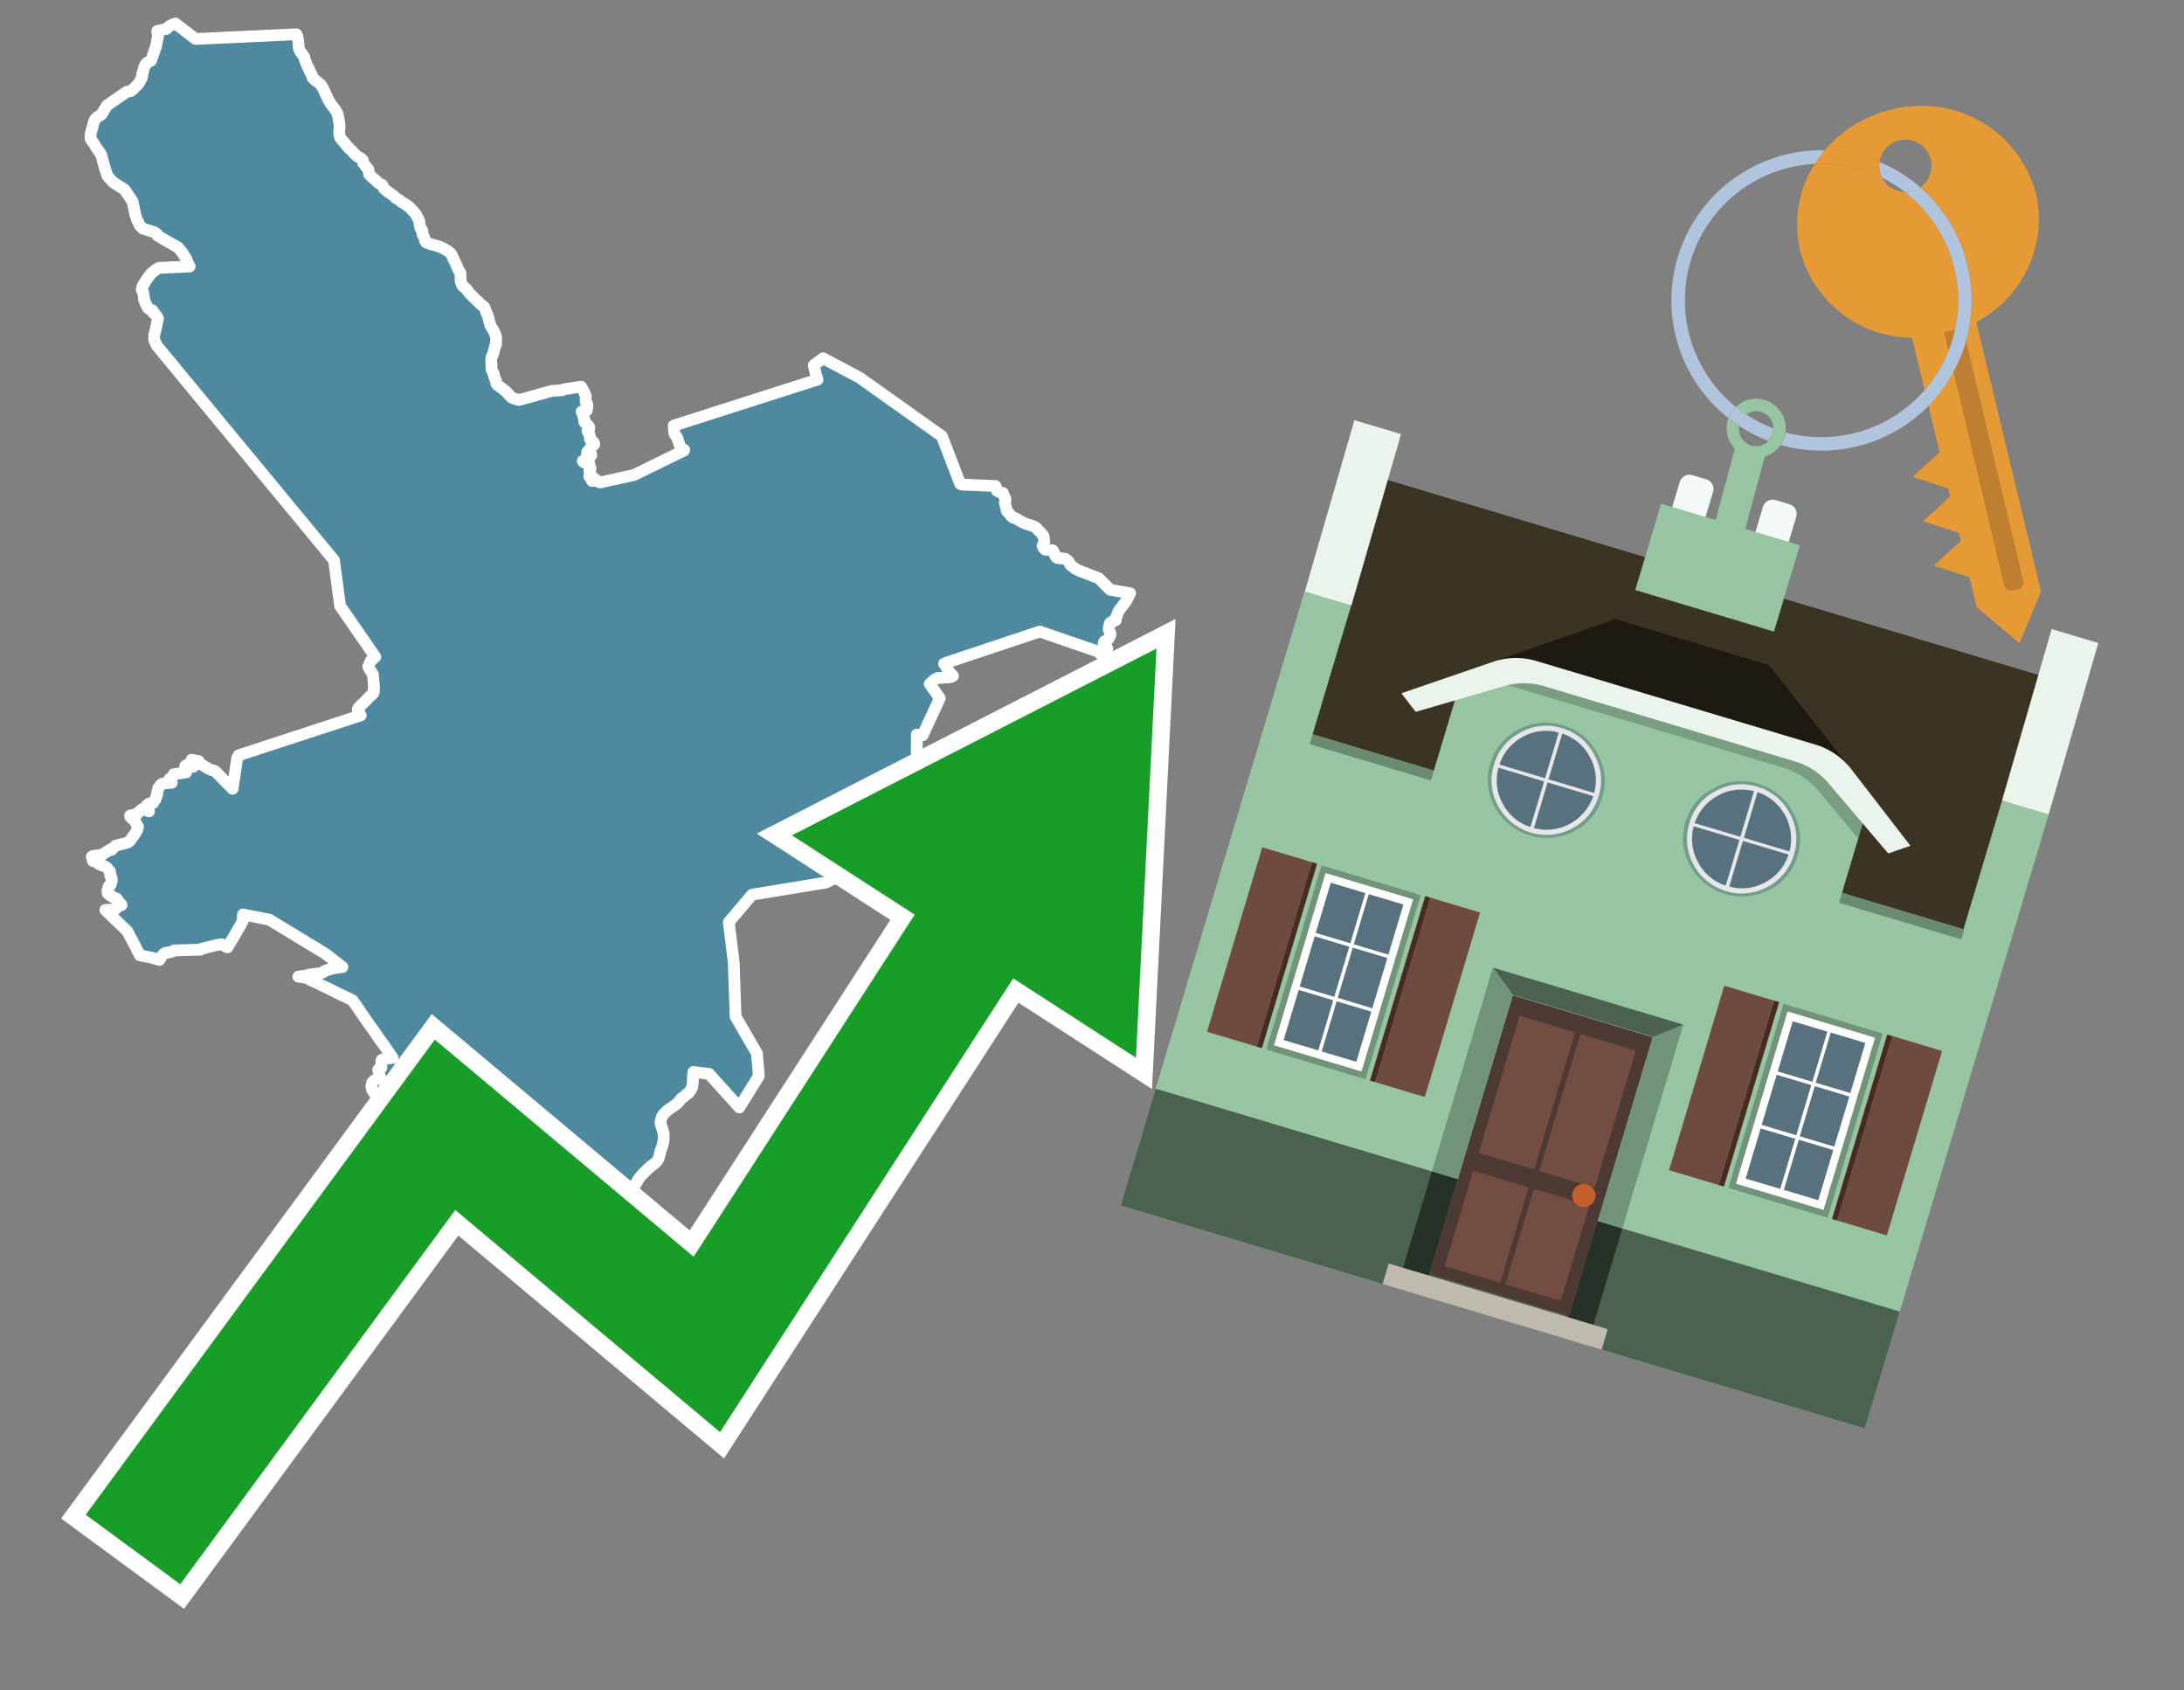 <svg id="Text" xmlns="http://www.w3.org/2000/svg" width="93.05" height="72" viewBox="0 0 93.05 72"><rect x="0" y="0" width="93.05" height="72" fill="#808080" stroke="none"/><polygon points="8.33,1.66 12.63,1.46 12.67,1.56 12.7,1.71 12.72,1.91 12.73,2.04 12.74,2.07 12.75,2.11 12.79,2.19 12.85,2.27 12.87,2.3 12.9,2.34 12.93,2.39 12.96,2.42 12.97,2.47 12.98,2.52 13.02,2.62 13.05,2.7 13.1,2.82 13.12,2.85 13.17,2.96 13.18,3 13.27,3.16 13.29,3.21 13.3,3.24 13.32,3.31 13.35,3.35 13.39,3.38 13.46,3.44 13.54,3.5 13.66,3.6 13.69,3.64 13.74,3.72 13.76,3.76 13.85,3.94 13.89,4.04 13.92,4.09 13.94,4.14 13.97,4.21 13.99,4.26 14.02,4.3 14.04,4.33 14.11,4.45 14.17,4.53 14.25,4.62 14.26,4.65 14.29,4.69 14.32,4.73 14.34,4.76 14.37,4.82 14.4,4.93 14.43,5.09 14.46,5.26 14.46,5.29 14.46,5.36 14.47,5.39 14.47,5.43 14.46,5.53 14.45,5.56 14.45,5.6 14.45,5.65 14.46,5.74 14.48,5.83 14.49,5.86 14.55,5.94 14.59,5.98 14.61,6.01 14.68,6.09 14.87,6.32 14.98,6.41 15,6.44 15.03,6.47 15.08,6.52 15.11,6.56 15.18,6.62 15.23,6.66 15.28,6.69 15.39,6.76 15.43,6.79 15.46,6.83 15.47,6.86 15.47,6.89 15.47,6.92 15.48,6.95 15.57,7.06 15.62,7.13 15.68,7.2 15.7,7.23 15.71,7.3 15.71,7.34 15.73,7.43 15.75,7.46 15.85,7.54 15.88,7.57 15.91,7.6 15.98,7.66 16.03,7.7 16.06,7.74 16.14,7.81 16.21,7.84 16.29,7.88 16.3,7.91 16.32,7.95 16.33,7.98 16.35,8.02 16.45,8.11 16.52,8.16 16.55,8.19 16.61,8.23 16.69,8.28 16.73,8.31 16.79,8.36 16.87,8.44 16.92,8.47 16.98,8.5 17.05,8.55 17.11,8.61 17.23,8.67 17.27,8.7 17.4,8.79 17.45,8.83 17.48,8.86 17.54,8.93 17.62,9.01 17.65,9.05 17.69,9.09 17.74,9.16 17.76,9.22 17.8,9.28 17.83,9.34 17.86,9.41 17.87,9.47 17.87,9.5 17.88,9.57 17.9,9.66 17.91,9.71 17.97,9.78 18,9.83 17.99,9.92 18,9.99 18.05,10.07 18.08,10.13 18.09,10.17 18.11,10.25 18.12,10.28 18.16,10.33 18.26,10.37 18.35,10.4 18.46,10.43 18.57,10.46 18.74,10.51 18.91,10.59 19.01,10.65 19.08,10.69 19.11,10.72 19.19,10.78 19.24,10.84 19.26,10.89 19.32,11.04 19.34,11.07 19.36,11.1 19.4,11.19 19.44,11.28 19.48,11.38 19.51,11.44 19.55,11.53 19.59,11.58 19.61,11.61 19.62,11.69 19.62,11.74 19.62,11.8 19.62,11.86 19.63,11.89 19.62,11.93 19.63,11.99 19.64,12.02 19.69,12.14 19.71,12.18 19.81,12.26 19.85,12.29 19.88,12.32 19.92,12.38 19.99,12.48 20.06,12.55 20.1,12.59 20.14,12.63 20.18,12.67 20.27,12.76 20.4,12.88 20.48,12.96 20.51,12.99 20.58,13.03 20.63,13.08 20.67,13.16 20.72,13.31 20.77,13.4 20.78,13.45 20.81,13.53 20.83,13.59 20.83,13.64 20.84,13.67 20.85,13.7 20.86,13.74 20.87,13.78 20.89,13.84 20.9,13.87 20.93,13.92 20.96,13.98 20.99,14.02 21.04,14.1 21.05,14.13 21.06,14.16 21.09,14.21 21.09,14.24 21.11,14.3 21.13,14.34 21.14,14.37 21.14,14.41 21.14,14.45 21.14,14.51 21.13,14.54 21.13,14.57 21.13,14.64 21.13,14.68 21.09,14.75 21.08,14.78 21.07,14.83 21.06,14.9 21.03,14.96 21.03,15.01 21.02,15.04 21,15.08 21,15.11 20.98,15.15 20.95,15.18 20.94,15.22 20.93,15.29 20.93,15.32 20.93,15.36 20.93,15.39 20.93,15.42 20.93,15.45 20.94,15.49 20.94,15.53 20.94,15.6 20.94,15.64 20.94,15.68 20.94,15.72 20.95,15.75 20.97,15.81 21,15.85 21.02,15.89 21.04,15.92 21.05,16.01 21.06,16.06 21.09,16.13 21.13,16.21 21.13,16.25 21.14,16.29 21.15,16.34 21.18,16.38 21.24,16.43 21.33,16.5 21.39,16.54 21.56,16.68 21.63,16.75 21.67,16.8 21.7,16.83 21.77,16.91 21.81,16.94 21.91,16.98 22.02,17.01 22.11,17.04 23.51,16.65 23.96,16.62 24.03,16.58 24.76,16.47 24.89,16.71 24.96,16.87 24.95,17.07 24.96,17.11 24.97,17.15 25,17.18 25.02,17.21 25.02,17.24 25.02,17.27 25.02,17.32 25.02,17.37 25.02,17.4 25.01,17.45 25,17.48 24.78,17.53 24.79,17.56 24.82,17.61 24.83,17.66 24.85,17.69 24.86,17.74 24.86,17.78 24.87,17.81 24.88,17.84 24.9,17.87 24.89,17.91 24.89,17.94 24.9,17.98 24.93,18.01 24.98,18.06 25.03,18.09 25.1,18.18 25.11,18.21 25.1,18.26 25.1,18.29 25.04,18.32 25.03,18.35 25.05,18.39 25.06,18.42 25.11,18.51 25.13,18.55 25.13,18.61 25.13,18.69 25.15,18.72 25.2,18.77 25.27,18.82 25.3,18.85 25.31,18.88 25.32,18.93 25.27,18.98 25.19,19.02 25.14,19.1 25.06,19.22 25.02,19.25 25.01,19.28 25.01,19.32 25.19,19.35 25.19,19.4 25.12,19.45 25.08,19.48 24.96,19.52 24.94,19.56 24.9,19.6 24.83,19.63 24.84,19.66 24.88,19.69 25.07,19.72 25.11,19.75 25.11,19.78 25.12,19.83 25.12,19.86 25.15,19.9 25.16,19.93 25.15,19.98 25.11,20.03 25.12,20.06 25.13,20.09 25.15,20.12 25.15,20.17 25.13,20.2 25.11,20.26 25.11,20.3 25.13,20.33 25.16,20.36 25.2,20.43 25.21,20.46 25.23,20.49 25.34,20.39 25.49,20.52 25.57,20.55 27.02,20.23 29.14,19.19 29.15,19.16 28.99,19.07 28.86,18.66 28.74,18.48 28.73,18.45 28.7,18.13 34.83,16.17 34.76,15.95 34.67,15.56 35.07,15.26 36.63,16.09 40.13,18.58 40.91,20.61 40.98,20.64 41.72,20.67 42.41,20.7 42.43,20.73 42.46,20.83 42.48,20.91 42.54,20.94 42.73,21 42.74,21.05 42.77,21.12 42.83,21.23 42.84,21.28 42.83,21.32 42.83,21.35 42.82,21.38 42.81,21.41 42.82,21.45 42.85,21.57 42.86,21.62 42.87,21.66 42.88,21.69 42.89,21.75 42.91,21.78 42.94,21.81 43.03,21.91 43.05,21.94 43.08,21.98 43.13,22.02 43.16,22.05 43.28,22.08 43.33,22.11 43.48,22.2 43.53,22.23 43.68,22.3 43.76,22.33 43.91,22.37 43.98,22.4 44.06,22.43 44.13,22.47 44.18,22.52 44.2,22.55 44.23,22.58 44.26,22.61 44.33,22.67 44.37,22.72 44.43,22.79 44.45,22.82 44.46,22.85 44.47,22.9 44.48,22.95 44.49,22.99 44.49,23.02 44.49,23.05 44.49,23.1 44.47,23.14 44.44,23.21 44.42,23.25 44.43,23.28 44.44,23.31 44.46,23.34 44.5,23.38 44.53,23.41 44.85,23.44 44.87,23.47 44.92,23.57 44.94,23.62 44.96,23.66 44.98,23.71 45.01,23.74 45.07,23.77 45.39,23.8 45.51,23.89 45.54,23.93 45.59,24.03 45.6,24.06 45.63,24.09 45.74,24.16 45.77,24.19 45.81,24.22 45.85,24.25 45.96,24.3 46.81,24.63 47.3,25.12 48.15,25.27 47.97,25.62 47.68,25.99 47.54,26.32 47.54,26.42 47.48,26.45 47.37,26.48 47.32,26.51 47.29,26.54 47.28,26.57 47.27,26.61 47.27,26.64 47.25,26.68 47.24,26.73 47.24,26.76 47.23,26.79 47.24,26.82 47.3,26.95 47.31,26.98 47.31,27.01 47.31,27.05 47.29,27.09 47.27,27.12 47.26,27.16 47.24,27.19 47.21,27.22 47.19,27.25 47.16,27.28 47.07,27.31 47.04,27.34 47.03,27.38 47.02,27.41 47.03,27.44 47.04,27.48 47.07,27.52 47.09,27.55 47.16,27.59 47.18,27.62 47.17,27.66 47.05,27.71 47.02,27.74 47.05,27.81 46.89,27.86 46.86,27.78 44.3,26.9 40.37,28.21 40.22,28.27 40.26,28.32 40.28,28.35 40.41,28.57 40.43,28.6 40.5,28.68 40.57,28.76 40.6,28.79 40.56,28.82 40.45,28.85 39.94,28.88 39.89,28.91 39.82,28.94 39.61,29.13 40.04,29.74 39.31,31.32 39.06,31.29 39.06,32.2 39.32,32.93 39.18,33.95 39.15,34.53 39.24,35.05 38.84,35.76 35.19,37.59 32.21,38.08 32.04,38.11 31.05,39.28 31.26,41 31.34,43.3 32.25,44.87 32.33,45.83 31.5,47.17 30.21,45.74 29.54,45.66 29.53,45.77 29.52,45.87 29.52,45.96 29.52,46.06 29.51,46.13 29.51,46.17 29.5,46.21 29.5,46.24 29.49,46.3 29.48,46.33 29.46,46.37 29.41,46.46 29.37,46.51 29.34,46.55 29.29,46.58 29.25,46.61 29.23,46.64 29.19,46.67 29.15,46.71 29.06,46.76 29,46.82 28.97,46.86 28.95,46.89 28.92,46.93 28.86,46.99 28.8,47.04 28.76,47.07 28.56,47.21 28.46,47.28 28.43,47.31 28.36,47.37 28.3,47.43 28.26,47.47 28.23,47.52 28.21,47.55 28.2,47.58 28.17,47.66 28.16,47.7 28.15,47.75 28.14,47.82 28.15,47.86 28.17,47.94 28.19,48.01 28.2,48.04 28.22,48.08 28.24,48.16 28.27,48.26 28.27,48.29 28.27,48.33 28.28,48.4 28.28,48.44 28.28,48.49 28.28,48.53 28.26,48.62 28.25,48.7 28.24,48.73 28.23,48.77 28.22,48.81 28.19,48.9 28.18,48.93 28.16,48.97 28.15,49 28.13,49.05 28.12,49.1 28.11,49.15 28.09,49.22 28.08,49.25 28.08,49.28 28.07,49.31 28.06,49.34 28.03,49.4 28.01,49.43 27.99,49.46 27.96,49.49 27.92,49.53 27.88,49.56 27.81,49.62 27.75,49.66 27.71,49.69 27.64,49.76 27.6,49.79 27.56,49.83 27.53,49.86 27.48,49.91 27.35,50.04 27.29,50.11 27.26,50.15 27.24,50.18 27.21,50.22 27.18,50.26 27.15,50.32 27.1,50.4 27.07,50.45 27.06,50.48 27.04,50.52 26.98,50.63 26.96,50.67 26.94,50.7 26.92,50.74 26.87,50.81 26.85,50.84 26.84,50.87 26.82,50.9 25.7,51 25.19,50.56 25.12,50.37 25.14,50.07 17.44,48.12 17.08,47.98 16.95,47.89 16.8,47.79 16.67,47.63 15.86,46.43 15.85,46.4 15.82,46.27 15.86,46.1 15.93,46.03 15.97,46 16.21,45.93 16.17,45.8 16.15,45.71 16.12,45.6 16.11,45.57 16.13,45.54 16.25,45.48 16.25,45.42 16.24,45.39 16.24,45.33 16.25,45.26 16.25,45.22 16.25,45.17 16.27,45.14 16.36,45.11 16.73,45.06 16.34,44.49 16.18,44.28 16.1,44.16 15.92,43.9 15.79,43.72 15.42,43.19 15.32,43.04 15.16,42.8 15.1,42.73 15.07,42.67 15.02,42.61 14.93,42.56 14.63,42.42 14.46,42.34 14.2,42.21 13.96,42.09 13.79,42.01 13.21,41.73 13.11,41.68 13.03,41.64 12.71,41.6 12.91,41.57 13.08,41.54 13.18,41.51 13.67,41.45 13.76,41.42 13.83,41.36 13.94,41.32 14.08,41.28 14.18,41.25 14.59,41.19 13.86,40.62 11.47,39.17 10.35,38.95 10.34,39.23 10.3,39.31 10.17,39.54 10.13,39.6 9.99,39.85 9.69,40.35 9.62,40.32 9.44,40.22 9.24,40.25 8.72,40.38 8.57,40.42 8.54,40.45 7.43,40.48 7.36,40.52 7.24,40.56 7.03,40.59 6.95,40.65 6.9,40.72 6.87,40.76 6.82,40.85 6.79,40.89 6.56,40.82 6.46,40.79 5.96,40.69 5.43,39.67 4.49,38.76 4.89,38.73 4.94,38.7 4.97,38.67 4.99,38.64 4.99,38.61 5.09,38.58 5.18,38.55 5.17,38.52 5.05,38.4 5.02,38.36 5.01,38.32 4.96,38.27 4.87,38.24 4.81,38.21 4.78,38.18 4.7,38.15 4.59,38.05 4.58,38.01 4.58,37.91 4.61,37.88 4.61,37.84 4.62,37.8 4.62,37.77 4.64,37.74 4.7,37.7 4.72,37.67 4.71,37.64 4.75,37.56 4.76,37.53 4.76,37.49 4.76,37.43 4.75,37.39 4.74,37.35 4.7,37.31 4.69,37.27 4.7,37.21 4.7,37.18 4.68,37.14 4.68,37.1 4.61,37.03 4.59,37 4.56,36.96 4.52,36.93 4.47,36.9 4.37,36.87 4.29,36.84 4.22,36.81 4.15,36.74 4.05,36.7 3.96,36.67 3.91,36.49 3.96,36.46 4.18,36.43 4.37,36.4 4.4,36.37 4.45,36.34 4.72,36.17 4.75,36.2 4.8,36.14 4.93,36.02 5.2,35.95 5.33,35.92 5.43,35.89 5.48,35.86 5.55,35.8 5.63,35.68 5.65,35.65 5.67,35.62 5.74,35.53 5.78,35.47 5.82,35.4 5.85,35.34 5.86,35.31 5.86,35.28 5.87,35.25 5.88,35.21 5.86,35.18 5.83,35.15 5.82,35.12 5.76,35 5.72,34.92 5.7,34.89 5.62,34.86 5.58,34.82 5.55,34.79 5.54,34.74 5.66,34.71 5.81,34.68 5.87,34.65 5.91,34.59 6.03,34.49 6.07,34.46 6.35,34.56 6.24,34.32 6.27,34.29 6.35,34.23 6.53,34.2 6.55,34.15 6.57,34.12 6.58,34.09 6.62,34.06 6.63,34.03 6.65,33.98 6.66,33.92 6.69,33.86 6.7,33.82 6.69,33.78 6.7,33.73 6.71,33.7 6.73,33.65 6.74,33.57 6.76,33.54 6.79,33.51 6.82,33.48 6.83,33.45 6.88,33.4 6.95,33.37 7.32,33.34 7.29,33.3 7.26,33.27 7.23,33.23 7.21,33.2 7.23,33.17 7.28,33.14 7.32,33.11 7.37,33.06 7.38,33.03 7.4,32.98 7.93,32.9 7.92,32.87 7.88,32.81 7.91,32.75 7.9,32.71 7.89,32.63 7.94,32.59 8.23,32.66 8.2,32.56 8.18,32.5 8.18,32.47 8.16,32.36 8.47,32.42 8.52,32.53 8.95,32.78 9.16,32.84 9.91,33.6 10.09,32.39 10.1,32.31 10.11,32.28 10.12,32.25 10.17,32.17 15.37,30.47 15.34,30.42 15.32,30.37 15.29,30.32 15.28,30.29 15.27,30.26 15.24,30.23 15.26,30.18 15.27,30.15 15.32,30.12 15.35,30.08 15.38,30.04 15.41,30.01 15.46,29.97 15.51,29.92 15.55,29.88 15.57,29.85 15.61,29.82 15.72,29.7 15.75,29.67 15.79,29.64 15.82,29.61 15.89,29.55 15.91,29.52 15.93,29.46 15.92,29.42 15.92,29.38 15.92,29.33 15.94,29.28 15.93,29.25 15.93,29.21 15.93,29.16 15.92,29.1 15.92,29.05 15.91,29.02 15.91,28.99 15.89,28.73 15.83,28.63 15.74,28.5 15.72,28.45 15.69,28.4 15.78,28.18 15.8,28.14 15.87,28.09 15.93,28.03 15.99,27.98 14.49,25.81 14.23,23.86 6.68,14.72 6.57,14.48 6.57,14.27 6.63,14.05 6.73,13.56 6.7,13.5 6.6,13.37 6.54,13.34 6.52,13.28 6.52,13.25 6.5,13.22 6.4,13.19 6.31,13.13 6.2,12.93 6.18,12.85 6.16,12.81 6.13,12.73 6.14,12.7 6.11,12.52 6.1,12.45 6.04,12.35 6.06,12.23 6.12,12.1 6.15,12.07 6.21,11.96 6.3,11.83 6.35,11.77 6.44,11.65 6.63,11.5 6.67,11.47 6.77,11.41 8.08,11.35 8.06,11.32 8.02,11.24 7.93,11.01 7.88,10.94 7.8,10.81 7.76,10.75 7.59,10.54 7.02,10.22 6.71,10.03 6.68,9.96 6.57,9.89 6.49,9.86 6.09,9.74 5.96,9.61 5.88,9.44 5.84,9.37 5.76,9.12 5.65,8.58 5.31,8.08 5.27,8.05 4.83,7.77 4.7,7.63 4.58,7.5 4.47,7.17 4.31,6.59 4.16,6.36 4.09,6.27 4.04,6.18 3.86,5.91 3.86,5.79 3.87,5.68 4.01,5.16 4.03,5.12 4.08,5.05 4.11,5.02 4.15,4.99 4.33,4.87 4.56,4.49 5.4,3.91 5.57,3.88 5.62,3.85 5.65,3.82 5.68,3.79 5.91,3.56 6.06,3.27 6.06,3.13 6.08,3.1 6.09,3.07 6.1,3.03 6.13,2.89 6.2,2.75 6.28,2.66 6.43,2.59 6.59,2.14 6.64,2 6.67,1.87 6.68,1.84 6.68,1.79 6.69,1.75 6.72,1.61 6.73,1.53 6.71,1.42 6.7,1.36 6.7,1.32 7.09,1.23 7.13,1.19 7.16,1.16 7.2,1.13 7.24,1.1 7.33,1.06 7.38,1.03 7.47,1 " fill="#4e89a0" stroke="#fff" stroke-linejoin="round" stroke-width="0.5"/><polygon points="49.272 27.624 33.741 35.58 38.97 38.959 29.553 53.529 18.525 44.281 3.652 64.518 7.681 67.479 19.396 51.538 30.678 60.999 43.169 41.673 48.398 45.053 49.272 27.624" fill="none" stroke="#fff" stroke-miterlimit="10" stroke-width="1.5"/><polygon points="49.272 27.624 33.741 35.58 38.97 38.959 29.553 53.529 18.525 44.281 3.652 64.518 7.681 67.479 19.396 51.538 30.678 60.999 43.169 41.673 48.398 45.053 49.272 27.624" fill="#179d28"/><path d="M80.19,7.577a1.16,1.16,0,0,1-.094-.251,1.114,1.114,0,0,1-.018-.429A6.367,6.367,0,0,0,77.743,6.4a5.269,5.269,0,0,0-.423.577c.1,0,.192-.007.288-.007A5.794,5.794,0,0,1,80.19,7.577Z" fill="#e69a35"/><path d="M77.608,6.4A6.394,6.394,0,0,0,73.64,17.81a1.26,1.26,0,0,1,.317-.48A5.821,5.821,0,0,1,77.32,6.981a5.269,5.269,0,0,1,.423-.577Z" fill="#b0c4de"/><path d="M84.2,13.72a4.962,4.962,0,0,0,2.545-5.48,5.047,5.047,0,0,0-6.179-3.566A5.322,5.322,0,0,0,77.743,6.4a6.367,6.367,0,0,1,2.335.493,1.114,1.114,0,1,1,1.736,1.084,6.392,6.392,0,0,1,.347,9.3l.479,1.985-.438.4-.716.648.92.3.6.2.082.341-.438.4-.716.648.92.3.605.2.082.341-.438.4-.716.649.92.3.605.2.307,1.274,1.821,1.534.921-2.2Z" fill="#e69a35"/><path d="M81.154,8.179a1.115,1.115,0,0,1-.964-.6,5.794,5.794,0,0,0-2.582-.6c-.1,0-.192,0-.288.007a4.783,4.783,0,0,0-.625,3.685,4.962,4.962,0,0,0,4.765,3.715L82,16.617a5.82,5.82,0,0,0-.846-8.438Z" fill="#e69a35"/><path d="M74.1,18.142a6.386,6.386,0,0,0,1.232.63.73.73,0,0,0,.224-.527h0a5.783,5.783,0,0,1-1.159-.593A.733.733,0,0,0,74.1,18.142Z" fill="#b0c4de"/><path d="M74.4,17.652q-.228-.152-.44-.322a1.26,1.26,0,0,0-.317.48c.148.117.3.228.46.332A.733.733,0,0,1,74.4,17.652Z" fill="#b0c4de"/><path d="M74.824,16.984a1.257,1.257,0,0,0-.867.346c.141.114.288.222.44.322a.731.731,0,0,1,1.159.593h0a.732.732,0,1,1-1.463,0,.7.7,0,0,1,.007-.1c-.158-.1-.312-.215-.46-.332a1.258,1.258,0,0,0,.273,1.3l-.979,3.635,1.275.341.98-3.639a1.266,1.266,0,0,0,.681-.5,1.249,1.249,0,0,0,.2-.538,1.328,1.328,0,0,0,.012-.168A1.262,1.262,0,0,0,74.824,16.984Z" fill="#97c4a1"/><path d="M85.974,25.1l-.226.053a.3.3,0,0,1-.362-.223l-2.56-10.777.81-.193L86.2,24.736A.3.3,0,0,1,85.974,25.1Z" fill="#bf7f32"/><path d="M80.1,7.326a1.16,1.16,0,0,0,.094.251,5.833,5.833,0,0,1,.964.6,1.137,1.137,0,0,0,.287-.031,1.108,1.108,0,0,0,.373-.167A6.371,6.371,0,0,0,80.078,6.9,1.114,1.114,0,0,0,80.1,7.326Z" fill="#b0c4de"/><path d="M77.608,18.618a5.836,5.836,0,0,1-1.534-.2,1.24,1.24,0,0,1-.2.537,6.4,6.4,0,0,0,6.291-1.666L82,16.617A5.807,5.807,0,0,1,77.608,18.618Z" fill="#b0c4de"/><path d="M81.814,7.981a1.108,1.108,0,0,1-.373.167,1.137,1.137,0,0,1-.287.031A5.82,5.82,0,0,1,82,16.617l.161.667a6.392,6.392,0,0,0-.347-9.3Z" fill="#b0c4de"/><polygon points="83.79 39.753 55.78 31.364 58.988 20.404 86.964 28.783 83.79 39.753 83.79 39.753" fill="#3c3422" fill-rule="evenodd"/><polygon points="81.705 53.32 87.284 34.692 85.297 34.097 83.656 39.575 55.926 31.269 57.567 25.791 55.579 25.196 47.746 51.348 79.451 60.844 81.705 53.32" fill="#97c4a1" fill-rule="evenodd"/><rect x="69.522" y="21.148" width="0.444" height="28.983" transform="translate(15.592 92.226) rotate(-73.326)" opacity="0.3"/><polygon points="87.284 34.692 85.297 34.097 87.411 26.793 89.398 27.388 87.284 34.692 87.284 34.692" fill="#eaf3ec" fill-rule="evenodd"/><polygon points="57.578 25.794 55.591 25.199 57.705 17.896 59.692 18.491 57.578 25.794 57.578 25.794" fill="#eaf3ec" fill-rule="evenodd"/><polygon points="79.451 60.844 80.943 55.865 49.238 46.369 47.747 51.348 79.451 60.844 79.451 60.844" fill="#4c6251" fill-rule="evenodd"/><path d="M71.566,20.528l-.522,1.743,1.418.425.523-1.744a.432.432,0,0,0-.289-.536l-.593-.177A.431.431,0,0,0,71.566,20.528Z" fill="#f3f9f8" fill-rule="evenodd"/><path d="M75.111,21.589l-.522,1.743,1.418.425.522-1.743a.43.43,0,0,0-.289-.536l-.593-.178A.43.43,0,0,0,75.111,21.589Z" fill="#f3f9f8" fill-rule="evenodd"/><polygon points="75.368 28.329 68.829 26.37 63.807 28.121 78.733 32.591 75.368 28.329" fill="#1e1a11"/><polygon points="78.248 32.422 64.442 28.287 62.236 28.998 60.064 36.247 77.453 41.455 79.651 34.116 78.248 32.422" fill="#97c4a1"/><path d="M77.74,32.516S65.088,28.725,65,28.7l-.938.43,11.892,3.562a3.175,3.175,0,0,1,1.532,1l1.685,2.02.327-1.09Z" fill-rule="evenodd" opacity="0.2"/><path d="M77.35,31.716,65.458,28.154a3.041,3.041,0,0,0-1.854.037l-3.9,1.339.611.79,3.626-1.054a3.045,3.045,0,0,1,1.855-.037l10.673,3.2A3.028,3.028,0,0,1,78,33.477l2.45,2.874.945-.325-2.518-3.26A3.036,3.036,0,0,0,77.35,31.716Z" fill="#eaf3ec"/><polygon points="76.683 23.223 70.773 21.453 69.671 25.132 75.581 26.902 76.683 23.223 76.683 23.223" fill="#97c4a1" fill-rule="evenodd"/><g id="Symbol_9_0_Layer2_0_MEMBER_8_MEMBER_21_MEMBER_0_FILL" data-name="Symbol 9 0 Layer2 0 MEMBER 8 MEMBER 21 MEMBER 0 FILL"><path d="M66.584,30.892a2.39,2.39,0,0,0-1.891.189,2.317,2.317,0,0,0-1.2,1.448A2.345,2.345,0,0,0,63.7,34.4a2.528,2.528,0,0,0,3.367,1.008,2.339,2.339,0,0,0,1.2-1.447,2.313,2.313,0,0,0-.208-1.87A2.394,2.394,0,0,0,66.584,30.892Z" fill="#729d8c"/></g><g id="Symbol_9_0_Layer2_0_MEMBER_8_MEMBER_21_MEMBER_1_FILL" data-name="Symbol 9 0 Layer2 0 MEMBER 8 MEMBER 21 MEMBER 1 FILL"><path d="M66.547,31.016a2.241,2.241,0,0,0-1.769.185,2.213,2.213,0,0,0-1.127,1.376,2.239,2.239,0,0,0,.185,1.768,2.341,2.341,0,0,0,3.145.942,2.234,2.234,0,0,0,1.126-1.376,2.207,2.207,0,0,0-.185-1.768A2.237,2.237,0,0,0,66.547,31.016Z" fill="#e6e6e6"/></g><g id="Symbol_9_0_Layer2_0_MEMBER_8_MEMBER_21_MEMBER_2_MEMBER_0_FILL" data-name="Symbol 9 0 Layer2 0 MEMBER 8 MEMBER 21 MEMBER 2 MEMBER 0 FILL"><path d="M65.787,33.284,63.843,32.7a2.036,2.036,0,0,0,.186,1.539,2.015,2.015,0,0,0,1.175.986Z" fill="#58717f"/></g><g id="Symbol_9_0_Layer2_0_MEMBER_8_MEMBER_21_MEMBER_2_MEMBER_1_FILL" data-name="Symbol 9 0 Layer2 0 MEMBER 8 MEMBER 21 MEMBER 2 MEMBER 1 FILL"><path d="M65.827,33.148l.582-1.944a2.01,2.01,0,0,0-1.523.178,2.037,2.037,0,0,0-1,1.183Z" fill="#58717f"/></g><g id="Symbol_9_0_Layer2_0_MEMBER_8_MEMBER_21_MEMBER_2_MEMBER_2_FILL" data-name="Symbol 9 0 Layer2 0 MEMBER 8 MEMBER 21 MEMBER 2 MEMBER 2 FILL"><path d="M67.878,33.91l-1.943-.582-.582,1.944a2.1,2.1,0,0,0,2.525-1.362Z" fill="#58717f"/></g><g id="Symbol_9_0_Layer2_0_MEMBER_8_MEMBER_21_MEMBER_2_MEMBER_3_FILL" data-name="Symbol 9 0 Layer2 0 MEMBER 8 MEMBER 21 MEMBER 2 MEMBER 3 FILL"><path d="M66.558,31.249l-.582,1.943,1.943.582a2.031,2.031,0,0,0-.186-1.539A2.009,2.009,0,0,0,66.558,31.249Z" fill="#58717f"/></g><g id="Symbol_9_0_Layer2_0_MEMBER_8_MEMBER_21_MEMBER_0_FILL-2" data-name="Symbol 9 0 Layer2 0 MEMBER 8 MEMBER 21 MEMBER 0 FILL"><path d="M74.9,33.384a2.4,2.4,0,0,0-1.891.189,2.316,2.316,0,0,0-1.2,1.448,2.341,2.341,0,0,0,.209,1.87A2.527,2.527,0,0,0,75.387,37.9a2.345,2.345,0,0,0,1.2-1.447,2.314,2.314,0,0,0-.209-1.87A2.389,2.389,0,0,0,74.9,33.384Z" fill="#729d8c"/></g><g id="Symbol_9_0_Layer2_0_MEMBER_8_MEMBER_21_MEMBER_1_FILL-2" data-name="Symbol 9 0 Layer2 0 MEMBER 8 MEMBER 21 MEMBER 1 FILL"><path d="M74.867,33.508a2.239,2.239,0,0,0-1.768.185,2.21,2.21,0,0,0-1.127,1.376,2.316,2.316,0,0,0,1.564,2.883,2.261,2.261,0,0,0,1.765-.173A2.237,2.237,0,0,0,76.428,36.4a2.209,2.209,0,0,0-.185-1.769A2.239,2.239,0,0,0,74.867,33.508Z" fill="#e6e6e6"/></g><g id="Symbol_9_0_Layer2_0_MEMBER_8_MEMBER_21_MEMBER_2_MEMBER_0_FILL-2" data-name="Symbol 9 0 Layer2 0 MEMBER 8 MEMBER 21 MEMBER 2 MEMBER 0 FILL"><path d="M74.107,35.776l-1.943-.582a2.031,2.031,0,0,0,.186,1.539,2.009,2.009,0,0,0,1.175.986Z" fill="#58717f"/></g><g id="Symbol_9_0_Layer2_0_MEMBER_8_MEMBER_21_MEMBER_2_MEMBER_1_FILL-2" data-name="Symbol 9 0 Layer2 0 MEMBER 8 MEMBER 21 MEMBER 2 MEMBER 1 FILL"><path d="M74.148,35.64,74.73,33.7a2.1,2.1,0,0,0-2.525,1.362Z" fill="#58717f"/></g><g id="Symbol_9_0_Layer2_0_MEMBER_8_MEMBER_21_MEMBER_2_MEMBER_2_FILL-2" data-name="Symbol 9 0 Layer2 0 MEMBER 8 MEMBER 21 MEMBER 2 MEMBER 2 FILL"><path d="M76.2,36.4l-1.943-.582-.582,1.944a2.015,2.015,0,0,0,1.523-.178A2.036,2.036,0,0,0,76.2,36.4Z" fill="#58717f"/></g><g id="Symbol_9_0_Layer2_0_MEMBER_8_MEMBER_21_MEMBER_2_MEMBER_3_FILL-2" data-name="Symbol 9 0 Layer2 0 MEMBER 8 MEMBER 21 MEMBER 2 MEMBER 3 FILL"><path d="M74.879,33.741,74.3,35.684l1.943.582a2.1,2.1,0,0,0-1.361-2.525Z" fill="#58717f"/></g><polygon points="51.426 43.946 53.542 44.58 55.896 36.723 53.78 36.089 51.426 43.946 51.426 43.946" fill="#6e4a3f" fill-rule="evenodd"/><polygon points="53.542 44.58 53.764 44.647 56.117 36.789 55.896 36.723 53.542 44.58 53.542 44.58" fill="#482b22" fill-rule="evenodd"/><polygon points="60.706 46.726 58.59 46.092 60.943 38.235 63.059 38.868 60.706 46.726 60.706 46.726" fill="#6e4a3f" fill-rule="evenodd"/><polygon points="58.59 46.092 58.368 46.026 60.722 38.168 60.943 38.235 58.59 46.092 58.59 46.092" fill="#482b22" fill-rule="evenodd"/><rect x="53.146" y="39.209" width="8.19" height="4.408" transform="translate(1.145 84.365) rotate(-73.326)" fill="#719379"/><polygon points="60.205 38.304 56.474 37.187 54.277 44.522 58.008 45.639 60.205 38.304 60.205 38.304" fill="#fff" fill-rule="evenodd"/><path d="M59.792,38.527l-.64,2.136-1.474-.442.639-2.135,1.475.441Zm-1.621-.485-.64,2.136-1.474-.442L56.7,37.6l1.474.442Zm-2.158,1.84,1.475.441-.64,2.136-1.474-.441.639-2.136Zm-.683,2.282,1.474.441-.639,2.136L54.69,44.3l.64-2.135Zm.981,2.621.639-2.136,1.475.442-.64,2.135-1.474-.441Zm2.158-1.84L56.994,42.5l.64-2.136,1.474.442-.639,2.136Z" fill="#58717f" fill-rule="evenodd"/><polygon points="80.39 52.621 78.274 51.988 80.628 44.13 82.743 44.764 80.39 52.621 80.39 52.621" fill="#6e4a3f" fill-rule="evenodd"/><polygon points="78.274 51.988 78.053 51.921 80.406 44.064 80.628 44.13 78.274 51.988 78.274 51.988" fill="#482b22" fill-rule="evenodd"/><polygon points="71.111 49.842 73.227 50.476 75.58 42.619 73.464 41.985 71.111 49.842 71.111 49.842" fill="#6e4a3f" fill-rule="evenodd"/><polygon points="73.227 50.476 73.448 50.542 75.802 42.685 75.58 42.619 73.227 50.476 73.227 50.476" fill="#482b22" fill-rule="evenodd"/><rect x="72.83" y="45.105" width="8.19" height="4.408" transform="translate(9.534 107.426) rotate(-73.326)" fill="#719379"/><polygon points="76.159 43.083 79.889 44.2 77.692 51.535 73.962 50.418 76.159 43.083 76.159 43.083" fill="#fff" fill-rule="evenodd"/><path d="M76.381,43.5l1.475.442-.64,2.135-1.475-.441.64-2.136ZM78,43.981l1.474.442-.64,2.136-1.474-.442L78,43.981Zm.791,2.724-.64,2.135L76.679,48.4l.64-2.136,1.474.442Zm-.684,2.282-.639,2.135L76,50.68l.64-2.135,1.474.442Zm-2.26,1.65L74.375,50.2l.639-2.135,1.475.441-.64,2.136Zm-.791-2.724.64-2.135,1.474.441-.639,2.136-1.475-.442Z" fill="#58717f" fill-rule="evenodd"/><polygon points="67.888 56.431 69.118 52.323 68.019 51.994 66.789 56.102 67.888 56.431 67.888 56.431" fill="#263128" fill-rule="evenodd"/><polygon points="60.877 54.331 62.108 50.223 61.007 49.894 59.776 54.002 60.877 54.331 60.877 54.331" fill="#263128" fill-rule="evenodd"/><g id="Symbol_9_0_Layer2_0_MEMBER_8_MEMBER_12_MEMBER_0_FILL" data-name="Symbol 9 0 Layer2 0 MEMBER 8 MEMBER 12 MEMBER 0 FILL"><path d="M70.418,44.178l-5.965-1.786L60.9,54.27l5.964,1.786Z" fill="#4e3a34"/></g><g id="Symbol_9_0_Layer2_0_MEMBER_8_MEMBER_12_MEMBER_1_MEMBER_0_FILL" data-name="Symbol 9 0 Layer2 0 MEMBER 8 MEMBER 12 MEMBER 1 MEMBER 0 FILL"><path d="M65.358,49.815l1.75-5.843-2.363-.708L63,49.107Z" fill="#744d42"/></g><g id="Symbol_9_0_Layer2_0_MEMBER_8_MEMBER_12_MEMBER_1_MEMBER_1_FILL" data-name="Symbol 9 0 Layer2 0 MEMBER 8 MEMBER 12 MEMBER 1 MEMBER 1 FILL"><path d="M67.331,44.039l-1.75,5.842,2.364.708,1.75-5.842Z" fill="#744d42"/></g><g id="Symbol_9_0_Layer2_0_MEMBER_8_MEMBER_12_MEMBER_2_MEMBER_0_FILL" data-name="Symbol 9 0 Layer2 0 MEMBER 8 MEMBER 12 MEMBER 2 MEMBER 0 FILL"><path d="M63.915,54.633l1.215-4.058-2.363-.707-1.215,4.057Z" fill="#744d42"/></g><g id="Symbol_9_0_Layer2_0_MEMBER_8_MEMBER_12_MEMBER_2_MEMBER_1_FILL" data-name="Symbol 9 0 Layer2 0 MEMBER 8 MEMBER 12 MEMBER 2 MEMBER 1 FILL"><path d="M66.5,55.407l1.215-4.057-2.363-.708L64.138,54.7Z" fill="#744d42"/></g><g id="Symbol_9_0_Layer2_0_MEMBER_8_MEMBER_13_FILL" data-name="Symbol 9 0 Layer2 0 MEMBER 8 MEMBER 13 FILL"><path d="M67.959,51.058a.439.439,0,0,0-.045-.367.487.487,0,0,0-.669-.2.445.445,0,0,0-.239.282.457.457,0,0,0,.041.378.481.481,0,0,0,.293.242.459.459,0,0,0,.377-.042A.453.453,0,0,0,67.959,51.058Z" fill="#c35e2d"/></g><g id="Symbol_9_0_Layer2_0_MEMBER_8_MEMBER_14_FILL" data-name="Symbol 9 0 Layer2 0 MEMBER 8 MEMBER 14 FILL"><path d="M64.557,42.047l-.951-.833-2.6,8.68,1.1.329Z" fill="#719379"/></g><g id="Symbol_9_0_Layer2_0_MEMBER_8_MEMBER_15_FILL" data-name="Symbol 9 0 Layer2 0 MEMBER 8 MEMBER 15 FILL"><path d="M71.718,43.643l-1.2.19L68.072,52.01l1.046.313Z" fill="#719379"/></g><g id="Symbol_9_0_Layer2_0_MEMBER_8_MEMBER_16_FILL" data-name="Symbol 9 0 Layer2 0 MEMBER 8 MEMBER 16 FILL"><path d="M63.627,41.22l.836,1.156,5.961,1.786,1.294-.519Z" fill="#4c6251"/></g><polygon points="58.905 54.69 59.166 53.819 68.498 56.614 68.237 57.485 58.905 54.69 58.905 54.69" fill="#c0b9ad" fill-rule="evenodd"/></svg>